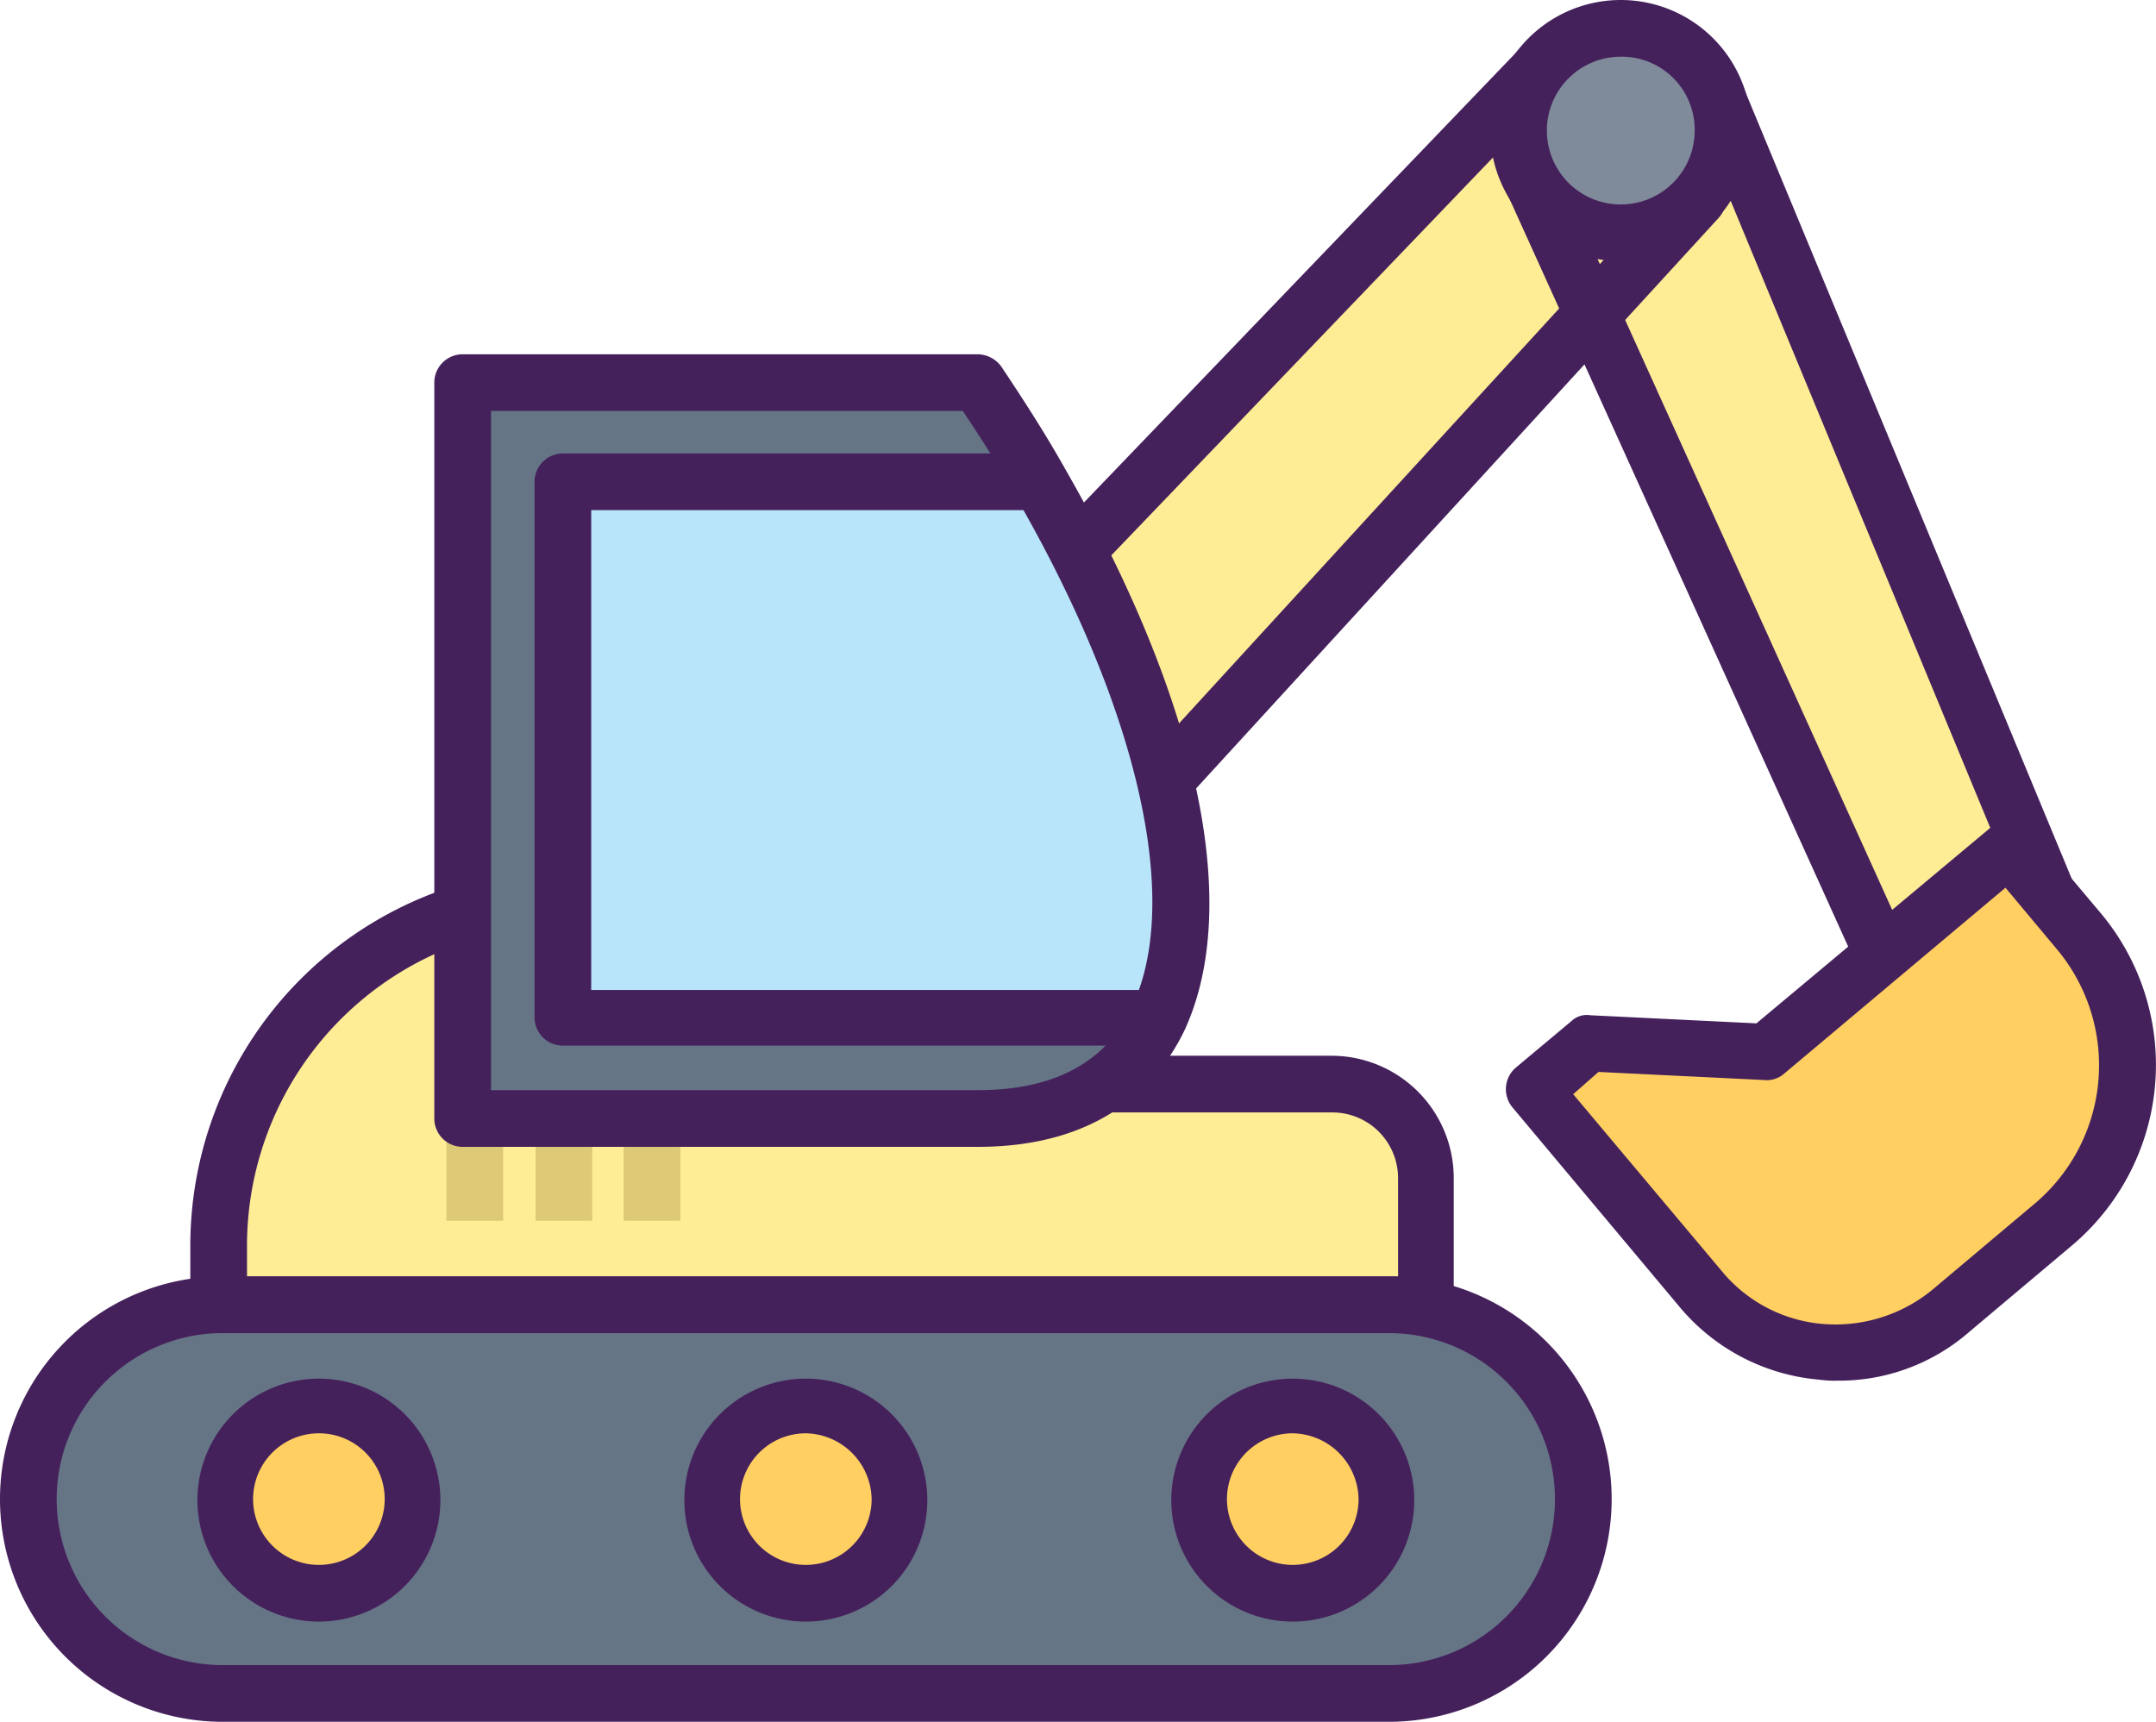 <svg xmlns="http://www.w3.org/2000/svg" viewBox="0 0 212.97 170.1"><defs><style>.cls-1{fill:#ffed96;}.cls-2{fill:#45215c;}.cls-3{fill:#ddc976;}.cls-4{fill:#657585;}.cls-5{fill:#b9e5fb;}.cls-6{fill:#ffcf62;}.cls-7{fill:#7f8a9a;}</style></defs><title>antes</title><g id="Camada_2" data-name="Camada 2"><g id="Layer_1" data-name="Layer 1"><path class="cls-1" d="M167.6,19.8,152.8,6c-14,14.6-56.6,59-72.4,75.4h0a11.1,11.1,0,0,0-3.2,7.9A11.4,11.4,0,0,0,97,97h0C112.4,80.1,154,34.7,167.6,19.8Z"/><path class="cls-1" d="M203.8,91.8c-6.7-16.2-26.6-64.1-34.4-82.7l-18.5,8.1c8.3,18.4,29.8,65.9,37,81.7h0a8.69,8.69,0,0,0,16.6-3.6A6.67,6.67,0,0,0,203.8,91.8Z"/><path class="cls-2" d="M88.7,103.3A14.08,14.08,0,0,1,74.6,89.2a14.6,14.6,0,0,1,3.8-9.7l.1-.1L150.9,4a2.81,2.81,0,0,1,3.9-.1l14.8,13.8a2.72,2.72,0,0,1,.1,3.9L99.1,98.7l-.1.1A13.85,13.85,0,0,1,88.7,103.3ZM82.6,83.2h0a8.75,8.75,0,0,0-2.5,6,8.6,8.6,0,0,0,8.6,8.6A8.41,8.41,0,0,0,95,95v-.1l68.7-75L153,9.8Z"/><path class="cls-2" d="M195.9,106.7a11.31,11.31,0,0,1-10.4-6.7l-37-81.7a3.07,3.07,0,0,1-.1-2.1,2.48,2.48,0,0,1,1.5-1.5l18.5-8.1a2.56,2.56,0,0,1,2.1,0A2.76,2.76,0,0,1,172,8.1l34.3,82.7a11.66,11.66,0,0,1,.9,4.5A11.31,11.31,0,0,1,195.9,106.7ZM154.6,18.5l35.8,79.1a6.05,6.05,0,0,0,5.4,3.5,5.84,5.84,0,0,0,5.4-8.2h0L168,12.7Z"/><path class="cls-1" d="M56,88.6A34.4,34.4,0,0,0,21.6,123v5.9H140.9V116.4a9.35,9.35,0,0,0-9.3-9.3H109l-7.6-18.5Z"/><path class="cls-2" d="M140.8,131.7H21.6a2.8,2.8,0,0,1-2.8-2.8V123A37.26,37.26,0,0,1,56,85.8h45.4a3,3,0,0,1,2.6,1.7l6.9,16.8h20.6a12.08,12.08,0,0,1,12.1,12.1v12.5A2.8,2.8,0,0,1,140.8,131.7ZM24.4,126.1H138.1v-9.7a6.49,6.49,0,0,0-6.5-6.5H109a3,3,0,0,1-2.6-1.7L99.5,91.4H56A31.67,31.67,0,0,0,24.4,123Z"/><rect class="cls-3" x="61.6" y="109.6" width="5.6" height="11"/><rect class="cls-3" x="52.9" y="109.6" width="5.6" height="11"/><rect class="cls-3" x="44.1" y="109.6" width="5.6" height="11"/><path class="cls-4" d="M96.6,110.5H45.7V37.8H96.6C122.9,76.9,123.8,110.5,96.6,110.5Z"/><path class="cls-2" d="M96.6,113.3H45.7a2.8,2.8,0,0,1-2.8-2.8V37.8A2.8,2.8,0,0,1,45.7,35H96.6a2.94,2.94,0,0,1,2.3,1.2c2.2,3.3,4.4,6.7,6.3,10.1,13.2,23,17.5,43.2,11.8,55.5C114.5,107,108.9,113.3,96.6,113.3Zm-48.1-5.6H96.6c7.6,0,12.7-2.8,15.3-8.3h0c4.9-10.4.6-29.3-11.5-50.3-1.6-2.8-3.4-5.7-5.3-8.5H48.5Z"/><path class="cls-5" d="M114.4,100.6H55.6V47.7h47.1C115.6,69.9,119.7,89.4,114.4,100.6Z"/><path class="cls-2" d="M114.4,103.3H55.6a2.8,2.8,0,0,1-2.8-2.8V47.6a2.8,2.8,0,0,1,2.8-2.8h47.1a2.69,2.69,0,0,1,2.4,1.4c13.2,23,17.5,43.2,11.8,55.5A2.64,2.64,0,0,1,114.4,103.3Zm-56-5.5h54.1c3.7-10.4-.4-27.9-11.4-47.4H58.4V97.8Z"/><path class="cls-4" d="M137.2,128.9H22A19.2,19.2,0,0,0,2.8,148.1h0A19.2,19.2,0,0,0,22,167.3H137.2a19.2,19.2,0,0,0,19.2-19.2h0A19.2,19.2,0,0,0,137.2,128.9Z"/><path class="cls-2" d="M137.2,170.1H22a22,22,0,0,1,0-44H137.2a22,22,0,0,1,0,44ZM22,131.7a16.4,16.4,0,0,0,0,32.8H137.2a16.4,16.4,0,0,0,0-32.8Z"/><circle class="cls-6" cx="79.6" cy="148.1" r="9.3"/><path class="cls-2" d="M79.6,160.2a12,12,0,1,1,12-12A12,12,0,0,1,79.6,160.2Zm0-18.6a6.5,6.5,0,1,0,6.5,6.5A6.62,6.62,0,0,0,79.6,141.6Z"/><circle class="cls-6" cx="127.7" cy="148.1" r="9.3"/><path class="cls-2" d="M127.7,160.2a12,12,0,1,1,12-12A12,12,0,0,1,127.7,160.2Zm0-18.6a6.5,6.5,0,1,0,6.5,6.5A6.62,6.62,0,0,0,127.7,141.6Z"/><circle class="cls-6" cx="31.5" cy="148.1" r="9.3"/><path class="cls-2" d="M31.5,160.2a12,12,0,1,1,12-12A12,12,0,0,1,31.5,160.2Zm0-18.6a6.5,6.5,0,1,0,6.5,6.5A6.49,6.49,0,0,0,31.5,141.6Z"/><path class="cls-6" d="M174.5,104l-17.5-.9-5.5,4.6L168,127.4a17.57,17.57,0,0,0,24.7,2.2l10.1-8.5a20.6,20.6,0,0,0,2.5-29l-6.9-8.2Z"/><path class="cls-2" d="M181.5,136.4a10.87,10.87,0,0,1-1.8-.1,20.2,20.2,0,0,1-13.8-7.2l-16.5-19.7a2.81,2.81,0,0,1,.3-3.9l5.5-4.6a2.21,2.21,0,0,1,1.9-.6l16.4.8,23.2-19.4a2.81,2.81,0,0,1,3.9.3l6.9,8.2a23.33,23.33,0,0,1-2.9,32.9l-10.1,8.5A19.56,19.56,0,0,1,181.5,136.4Zm-26.1-28.3,14.7,17.5a14.49,14.49,0,0,0,10,5.2,15.08,15.08,0,0,0,10.8-3.4l10.1-8.5a17.87,17.87,0,0,0,2.2-25.1l-5.1-6.1-21.9,18.4a2.56,2.56,0,0,1-1.9.6l-16.4-.8Z"/><circle class="cls-7" cx="160.1" cy="12.9" r="10.1"/><path class="cls-2" d="M160.1,25.8A12.9,12.9,0,1,1,173,12.9,12.93,12.93,0,0,1,160.1,25.8Zm0-20.2a7.3,7.3,0,1,0,7.3,7.3A7.21,7.21,0,0,0,160.1,5.6Z"/></g></g></svg>